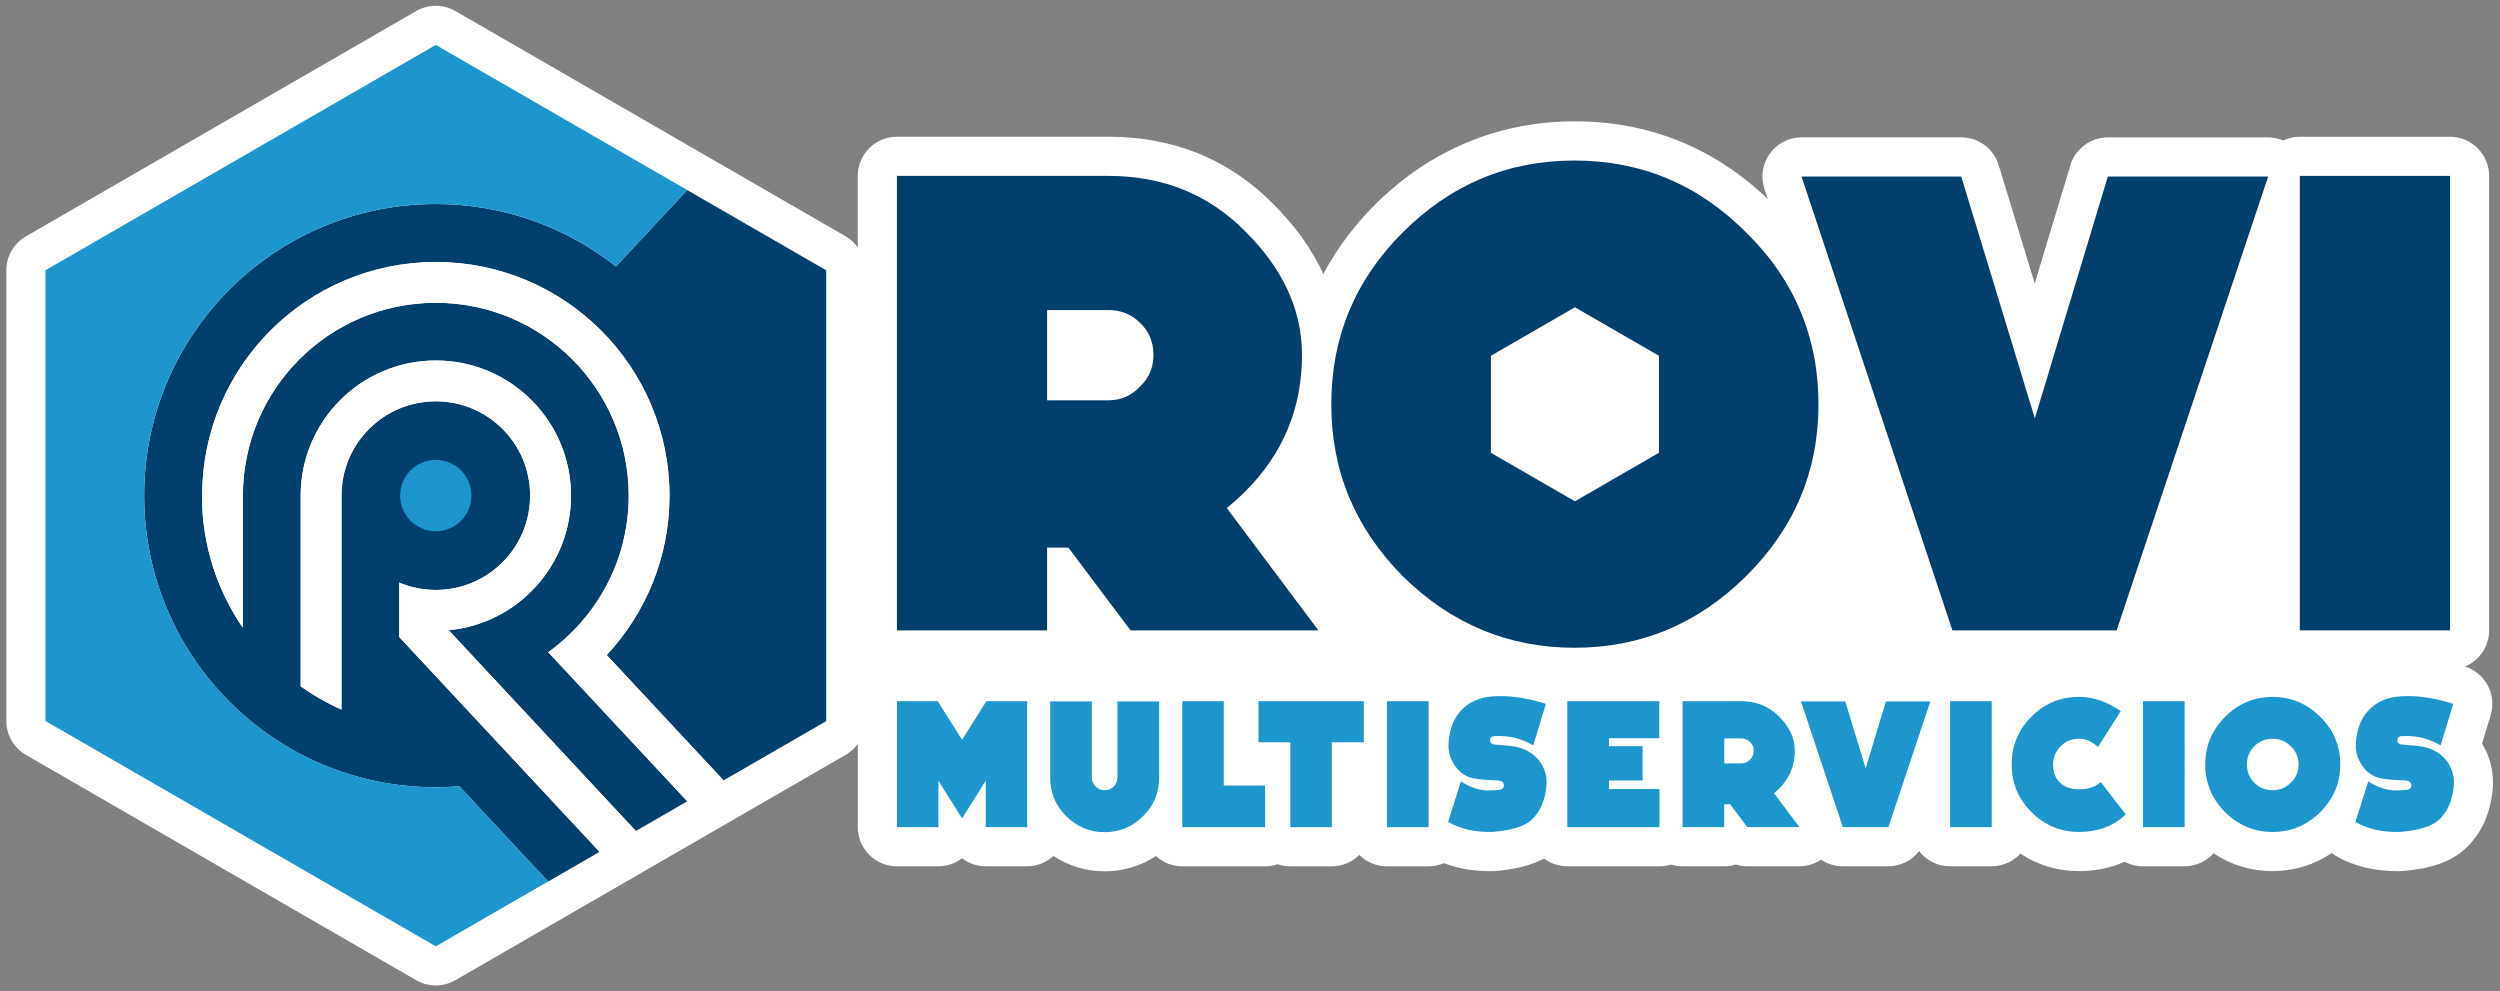 <svg id="Capa_1" data-name="Capa 1" xmlns="http://www.w3.org/2000/svg" viewBox="0 0 639.02 253.35">
  <rect x="0" y="0" width="639.02" height="253.35" fill="#808080" stroke="none"/>
  <defs>
    <style>
      .cls-1 {
        fill: #1d96ce;
      }

      .cls-2 {
        fill: #fff;
      }

      .cls-3 {
        fill: #003f6e;
      }
    </style>
  </defs>
  <path class="cls-2" d="M634.44,190.02l2.19-7.21c1.59-5.24-1.33-10.79-6.55-12.44,0,0,0,0,0,0,3.62-1.51,6.16-5.07,6.16-9.23V44.96c0-5.52-4.48-10-10-10h-38.39c-1.52,0-2.95.35-4.24.95-1.2-.5-2.51-.79-3.85-.79h-40.98c-4.41,0-8.3,2.89-9.57,7.11l-9.12,30.22-9.21-30.25c-1.28-4.21-5.16-7.09-9.57-7.09h-40.82c-3.21,0-6.23,1.54-8.11,4.15-1.88,2.61-2.39,5.96-1.38,9l.86,2.6c-13.8-13.16-30.42-19.85-49.44-19.85s-36.83,7.18-50.98,21.33c-5.44,5.44-9.83,11.35-13.18,17.7-2.92-6.35-7.24-12.38-12.95-18.03-11.21-11.32-25.35-17.06-42.03-17.06h-54.03c-5.52,0-10,4.48-10,10v18.27c-.81-1.13-1.85-2.1-3.1-2.82L116.39,2.82c-3.09-1.79-6.91-1.79-10,0L6.62,60.42c-3.09,1.79-5,5.09-5,8.66v115.21c0,3.57,1.91,6.87,5,8.66l99.77,57.6c1.55.89,3.27,1.34,5,1.34s3.45-.45,5-1.34l99.77-57.6c1.24-.72,2.28-1.69,3.1-2.82v21.3c0,5.52,4.48,10,10,10h10.59c2.27,0,4.37-.76,6.05-2.04,1.68,1.28,3.78,2.04,6.05,2.04h10.57c2.61,0,4.98-1.01,6.76-2.64,3.88,2.57,8.32,3.92,13.05,3.92s9.27-1.34,13.13-3.91c1.78,1.63,4.15,2.64,6.75,2.64h21.16c1.13,0,2.21-.2,3.22-.54,1.01.34,2.09.54,3.22.54h10.59c2.75,0,5.25-1.11,7.05-2.91,1.81,1.8,4.3,2.91,7.05,2.91h10.64c1.4,0,2.73-.29,3.94-.81,3.53,1.35,7.43,2.04,11.67,2.04.32,0,.65,0,.97-.01.2,0,.4-.02.6-.03,5.15-.43,9.16-1.47,12.33-3.18,1.67,1.24,3.72,1.98,5.96,1.98h23.55c1.03,0,2.03-.16,2.96-.45.94.29,1.93.45,2.96.45h10.64c1.03,0,2.02-.16,2.96-.45.95.29,1.94.45,2.95.45h13.3c2.01,0,3.92-.62,5.53-1.69,1.61,1.07,3.52,1.69,5.55,1.69h11.64c3.15,0,6.03-1.48,7.89-3.87,1.83,2.35,4.68,3.87,7.89,3.87h10.64c2.91,0,5.53-1.25,7.36-3.24,4.39,2.94,9.48,4.47,14.96,4.47,4.27,0,8.18-.8,11.69-2.39,1.39.74,2.98,1.16,4.66,1.16h10.64c2.96,0,5.61-1.29,7.44-3.33,4.45,3,9.57,4.56,15.05,4.56s10.68-1.58,15.13-4.61c.32.24.65.47,1,.68,4.49,2.62,9.75,3.94,15.67,3.94.32,0,.65,0,.97-.01.2,0,.4-.02.6-.03,7.17-.6,12.16-2.35,15.71-5.51.04-.04.08-.07.12-.11,4.21-3.87,6.61-9.16,7.12-15.72,0-.11.02-.22.02-.33.18-3.94-.79-7.67-2.8-10.94Z"></path>
  <g>
    <path class="cls-3" d="M211.16,69.08l-35.51-20.5-18.2,19.52c-12.68-9.98-28.67-15.95-46.06-15.95-41.17,0-74.54,33.37-74.54,74.54s33.37,74.54,74.54,74.54c2.02,0,4.02-.1,6-.26l22.71,24.36,13.14-7.59-51.18-54.89v-13.92c2.87,1.21,6.03,1.88,9.34,1.88,13.32,0,24.11-10.79,24.11-24.11s-10.79-24.11-24.11-24.11-24.11,10.79-24.11,24.11h0v54.69c-3.69-1.63-7.18-3.62-10.43-5.93v-48.75h0c0-19.08,15.47-34.55,34.55-34.55s34.55,15.47,34.55,34.55c0,17.98-13.73,32.74-31.28,34.39h.02s47.82,51.31,47.82,51.31l13.14-7.59-28.34-30.39-7.18-7.7c12.44-8.95,20.57-23.52,20.57-40.01,0-27.23-22.08-49.31-49.31-49.31s-49.31,22.08-49.31,49.31h-.03v33.74c-6.58-9.6-10.43-21.22-10.43-33.74h.04c0-32.99,26.74-59.73,59.73-59.73s59.73,26.74,59.73,59.73c0,15.75-6.11,30.08-16.07,40.75l.06.02,29.82,31.99,26.24-15.15v-115.21Z"></path>
    <path class="cls-1" d="M111.39,201.22c-41.17,0-74.54-33.37-74.54-74.54S70.23,52.14,111.39,52.14c17.39,0,33.38,5.97,46.06,15.95l18.2-19.52L111.39,11.48,11.62,69.08v115.21l99.77,57.6,28.7-16.57-22.71-24.36c-1.98.16-3.98.26-6,.26Z"></path>
    <path class="cls-2" d="M114.67,161.07c17.55-1.65,31.28-16.41,31.28-34.39,0-19.08-15.47-34.55-34.55-34.55s-34.55,15.47-34.55,34.55h0v48.75c3.25,2.31,6.74,4.3,10.43,5.93v-54.69h0c0-13.32,10.79-24.11,24.11-24.11s24.11,10.79,24.11,24.11-10.79,24.11-24.11,24.11c-3.31,0-6.46-.67-9.34-1.88v13.92l51.18,54.89,9.27-5.35-47.82-51.29h-.02Z"></path>
    <path class="cls-2" d="M155.05,167.43c9.97-10.67,16.07-24.99,16.07-40.75,0-32.99-26.74-59.73-59.73-59.73s-59.73,26.74-59.73,59.73h-.04c0,12.52,3.85,24.13,10.43,33.74v-33.74h.03c0-27.23,22.08-49.31,49.31-49.31s49.31,22.08,49.31,49.31c0,16.5-8.13,31.06-20.57,40.01l7.18,7.7,28.34,30.39,9.27-5.35-29.82-31.99-.06-.02Z"></path>
    <circle class="cls-1" cx="111.39" cy="126.68" r="9.11"></circle>
  </g>
  <g>
    <path class="cls-3" d="M267.65,139.97h5.44l15.89,21.16h48.01l-23.42-31.28c1.62-1.28,3.18-2.68,4.68-4.18,9.7-9.65,14.55-21.3,14.55-34.96,0-11.48-4.85-22.02-14.55-31.61-9.31-9.42-20.97-14.14-34.96-14.14h-54.03v116.17h38.39v-21.16ZM267.65,79.25h15.64c3.23,0,5.94,1.09,8.11,3.26,2.29,2.17,3.43,4.91,3.43,8.19s-1.14,5.94-3.43,8.11c-2.17,2.34-4.88,3.51-8.11,3.51h-15.64v-23.08Z"></path>
    <polygon class="cls-3" points="579.76 45.13 538.78 45.13 520.12 106.94 501.31 45.13 460.49 45.13 499.05 161.13 541.03 161.13 579.76 45.13"></polygon>
    <rect class="cls-3" x="587.85" y="44.96" width="38.39" height="116.17"></rect>
    <path class="cls-3" d="M402.43,165.57c16.95,0,31.59-6.1,43.91-18.32,12.32-12.21,18.48-26.85,18.48-43.91s-6.16-31.86-18.48-43.91c-12.21-12.26-26.85-18.4-43.91-18.4s-31.64,6.14-43.91,18.4c-12.16,12.16-18.23,26.79-18.23,43.91s6.08,31.59,18.23,43.91c12.38,12.21,27.02,18.32,43.91,18.32ZM381.08,90.94l21.48-12.4,21.48,12.4v24.8l-21.48,12.4-21.48-12.4v-24.8Z"></path>
    <g>
      <path class="cls-1" d="M245.91,209.18l-6.05-9.64v11.89h-10.59v-32.2h10.41l6.24,9.87,6.21-9.87h10.41v32.2h-10.57v-11.89l-6.05,9.64Z"></path>
      <path class="cls-1" d="M285.63,179.28h10.66v19.47c0,3.88-1.36,7.16-4.08,9.83-2.74,2.75-6.03,4.13-9.88,4.13s-7.03-1.37-9.83-4.13c-2.7-2.67-4.06-5.95-4.06-9.83v-19.47h10.64v19.47c0,.9.32,1.66.95,2.3.63.63,1.4.95,2.3.95s1.71-.32,2.34-.95c.63-.63.95-1.4.95-2.3v-19.47Z"></path>
      <path class="cls-1" d="M302.21,211.43v-32.2h10.59v21.56h10.57v10.64h-21.16Z"></path>
      <path class="cls-1" d="M340.42,189.73v21.7h-10.59v-21.7h-8.16v-10.5h26.93v10.5h-8.18Z"></path>
      <path class="cls-1" d="M354.52,211.43v-32.2h10.64v32.2h-10.64Z"></path>
      <path class="cls-1" d="M381.64,190.24c.31.08,1.5.19,3.57.35l.95.09c2.95.31,5.28,1.45,7,3.43,1.55,1.85,2.26,3.99,2.16,6.4-.31,3.97-1.61,7.02-3.92,9.13-1.81,1.61-5.11,2.61-9.9,3.01-4.45.11-8.24-.75-11.36-2.57l3.27-10.34c2.58,1.61,5.01,2.37,7.28,2.3.54,0,1-.02,1.37-.05.66-.03,1.07-.06,1.21-.09.69-.11,1.07-.44,1.14-1,.08-.62-.21-1.05-.86-1.3-.32-.08-.73-.13-1.23-.16h-.72c-1.93-.09-3.35-.22-4.27-.37-2.32-.29-4.14-1.42-5.47-3.38-1.17-1.72-1.72-3.59-1.62-5.63.25-4,1.54-7.04,3.87-9.11,2.15-1.96,5.05-2.97,8.72-3.01,3.66-.12,7.77.53,12.31,1.97l-3.22,10.59c-2.12-1.17-4.17-1.91-6.17-2.2-1.42-.14-2.35-.2-2.78-.19-.7.03-1.14.06-1.32.09-.42.09-.67.34-.76.74-.08.46.03.82.32,1.07.11.09.25.17.44.23Z"></path>
      <path class="cls-1" d="M424.13,188.69h-12.87v2.04h8.6v8.76h-8.6v2.2h12.91v9.74h-23.55v-32.2h23.51v9.46Z"></path>
      <path class="cls-1" d="M453.46,202.76l6.49,8.67h-13.31l-4.41-5.86h-1.51v5.86h-10.64v-32.2h14.97c3.88,0,7.11,1.31,9.69,3.92,2.69,2.66,4.03,5.58,4.03,8.76,0,3.79-1.34,7.02-4.03,9.69-.42.42-.85.8-1.3,1.16ZM440.74,195.13h4.33c.9,0,1.65-.32,2.25-.97.63-.6.95-1.35.95-2.25s-.32-1.67-.95-2.27c-.6-.6-1.35-.9-2.25-.9h-4.33v6.4Z"></path>
      <path class="cls-1" d="M482.68,211.43h-11.64l-10.69-32.15h11.31l5.22,17.13,5.17-17.13h11.36l-10.73,32.15Z"></path>
      <path class="cls-1" d="M498.46,211.43v-32.2h10.64v32.2h-10.64Z"></path>
      <path class="cls-1" d="M536.95,199.88l6.38,8.25-.81.81c-2.98,2.47-6.68,3.71-11.1,3.71-4.74,0-8.8-1.69-12.17-5.08-3.37-3.35-5.05-7.41-5.05-12.17s1.68-8.85,5.05-12.22c3.37-3.37,7.43-5.05,12.17-5.05,3.65,0,7.2,1.22,10.66,3.66l-5.84,9.16c-1.5-1.42-3.11-2.13-4.82-2.13-1.87,0-3.43.64-4.68,1.92-1.3,1.28-1.95,2.84-1.95,4.66,0,1.96.56,3.48,1.67,4.57,1.17,1.19,2.83,1.78,4.96,1.78,2.41,0,4.26-.63,5.54-1.88Z"></path>
      <path class="cls-1" d="M547.77,211.43v-32.2h10.64v32.2h-10.64Z"></path>
      <path class="cls-1" d="M593.07,207.58c-3.41,3.38-7.47,5.08-12.17,5.08s-8.74-1.69-12.17-5.08c-3.37-3.41-5.05-7.47-5.05-12.17s1.68-8.8,5.05-12.17c3.4-3.4,7.46-5.1,12.17-5.1s8.79,1.7,12.17,5.1c3.42,3.34,5.12,7.4,5.12,12.17s-1.71,8.78-5.12,12.17ZM585.54,190.75c-1.28-1.28-2.83-1.92-4.64-1.92s-3.4.64-4.68,1.92c-1.27,1.28-1.9,2.84-1.9,4.66s.63,3.37,1.9,4.68c1.31,1.27,2.87,1.9,4.68,1.9s3.35-.63,4.64-1.9c1.33-1.28,1.99-2.84,1.99-4.68s-.66-3.42-1.99-4.66Z"></path>
      <path class="cls-1" d="M613.57,190.24c.31.08,1.5.19,3.57.35l.95.09c2.95.31,5.29,1.45,7,3.43,1.55,1.85,2.26,3.99,2.16,6.4-.31,3.97-1.61,7.02-3.92,9.13-1.81,1.61-5.11,2.61-9.9,3.01-4.45.11-8.24-.75-11.36-2.57l3.27-10.34c2.58,1.61,5.01,2.37,7.28,2.3.54,0,1-.02,1.37-.05.66-.03,1.07-.06,1.21-.09.69-.11,1.07-.44,1.14-1,.08-.62-.21-1.05-.86-1.3-.32-.08-.73-.13-1.23-.16h-.72c-1.93-.09-3.35-.22-4.27-.37-2.32-.29-4.14-1.42-5.47-3.38-1.17-1.72-1.72-3.59-1.62-5.63.25-4,1.54-7.04,3.87-9.11,2.15-1.96,5.05-2.97,8.72-3.01,3.66-.12,7.77.53,12.31,1.97l-3.22,10.59c-2.12-1.17-4.17-1.91-6.17-2.2-1.42-.14-2.35-.2-2.78-.19-.7.03-1.14.06-1.32.09-.42.09-.67.34-.76.74-.08.46.03.82.32,1.07.11.09.25.17.44.23Z"></path>
    </g>
  </g>
</svg>